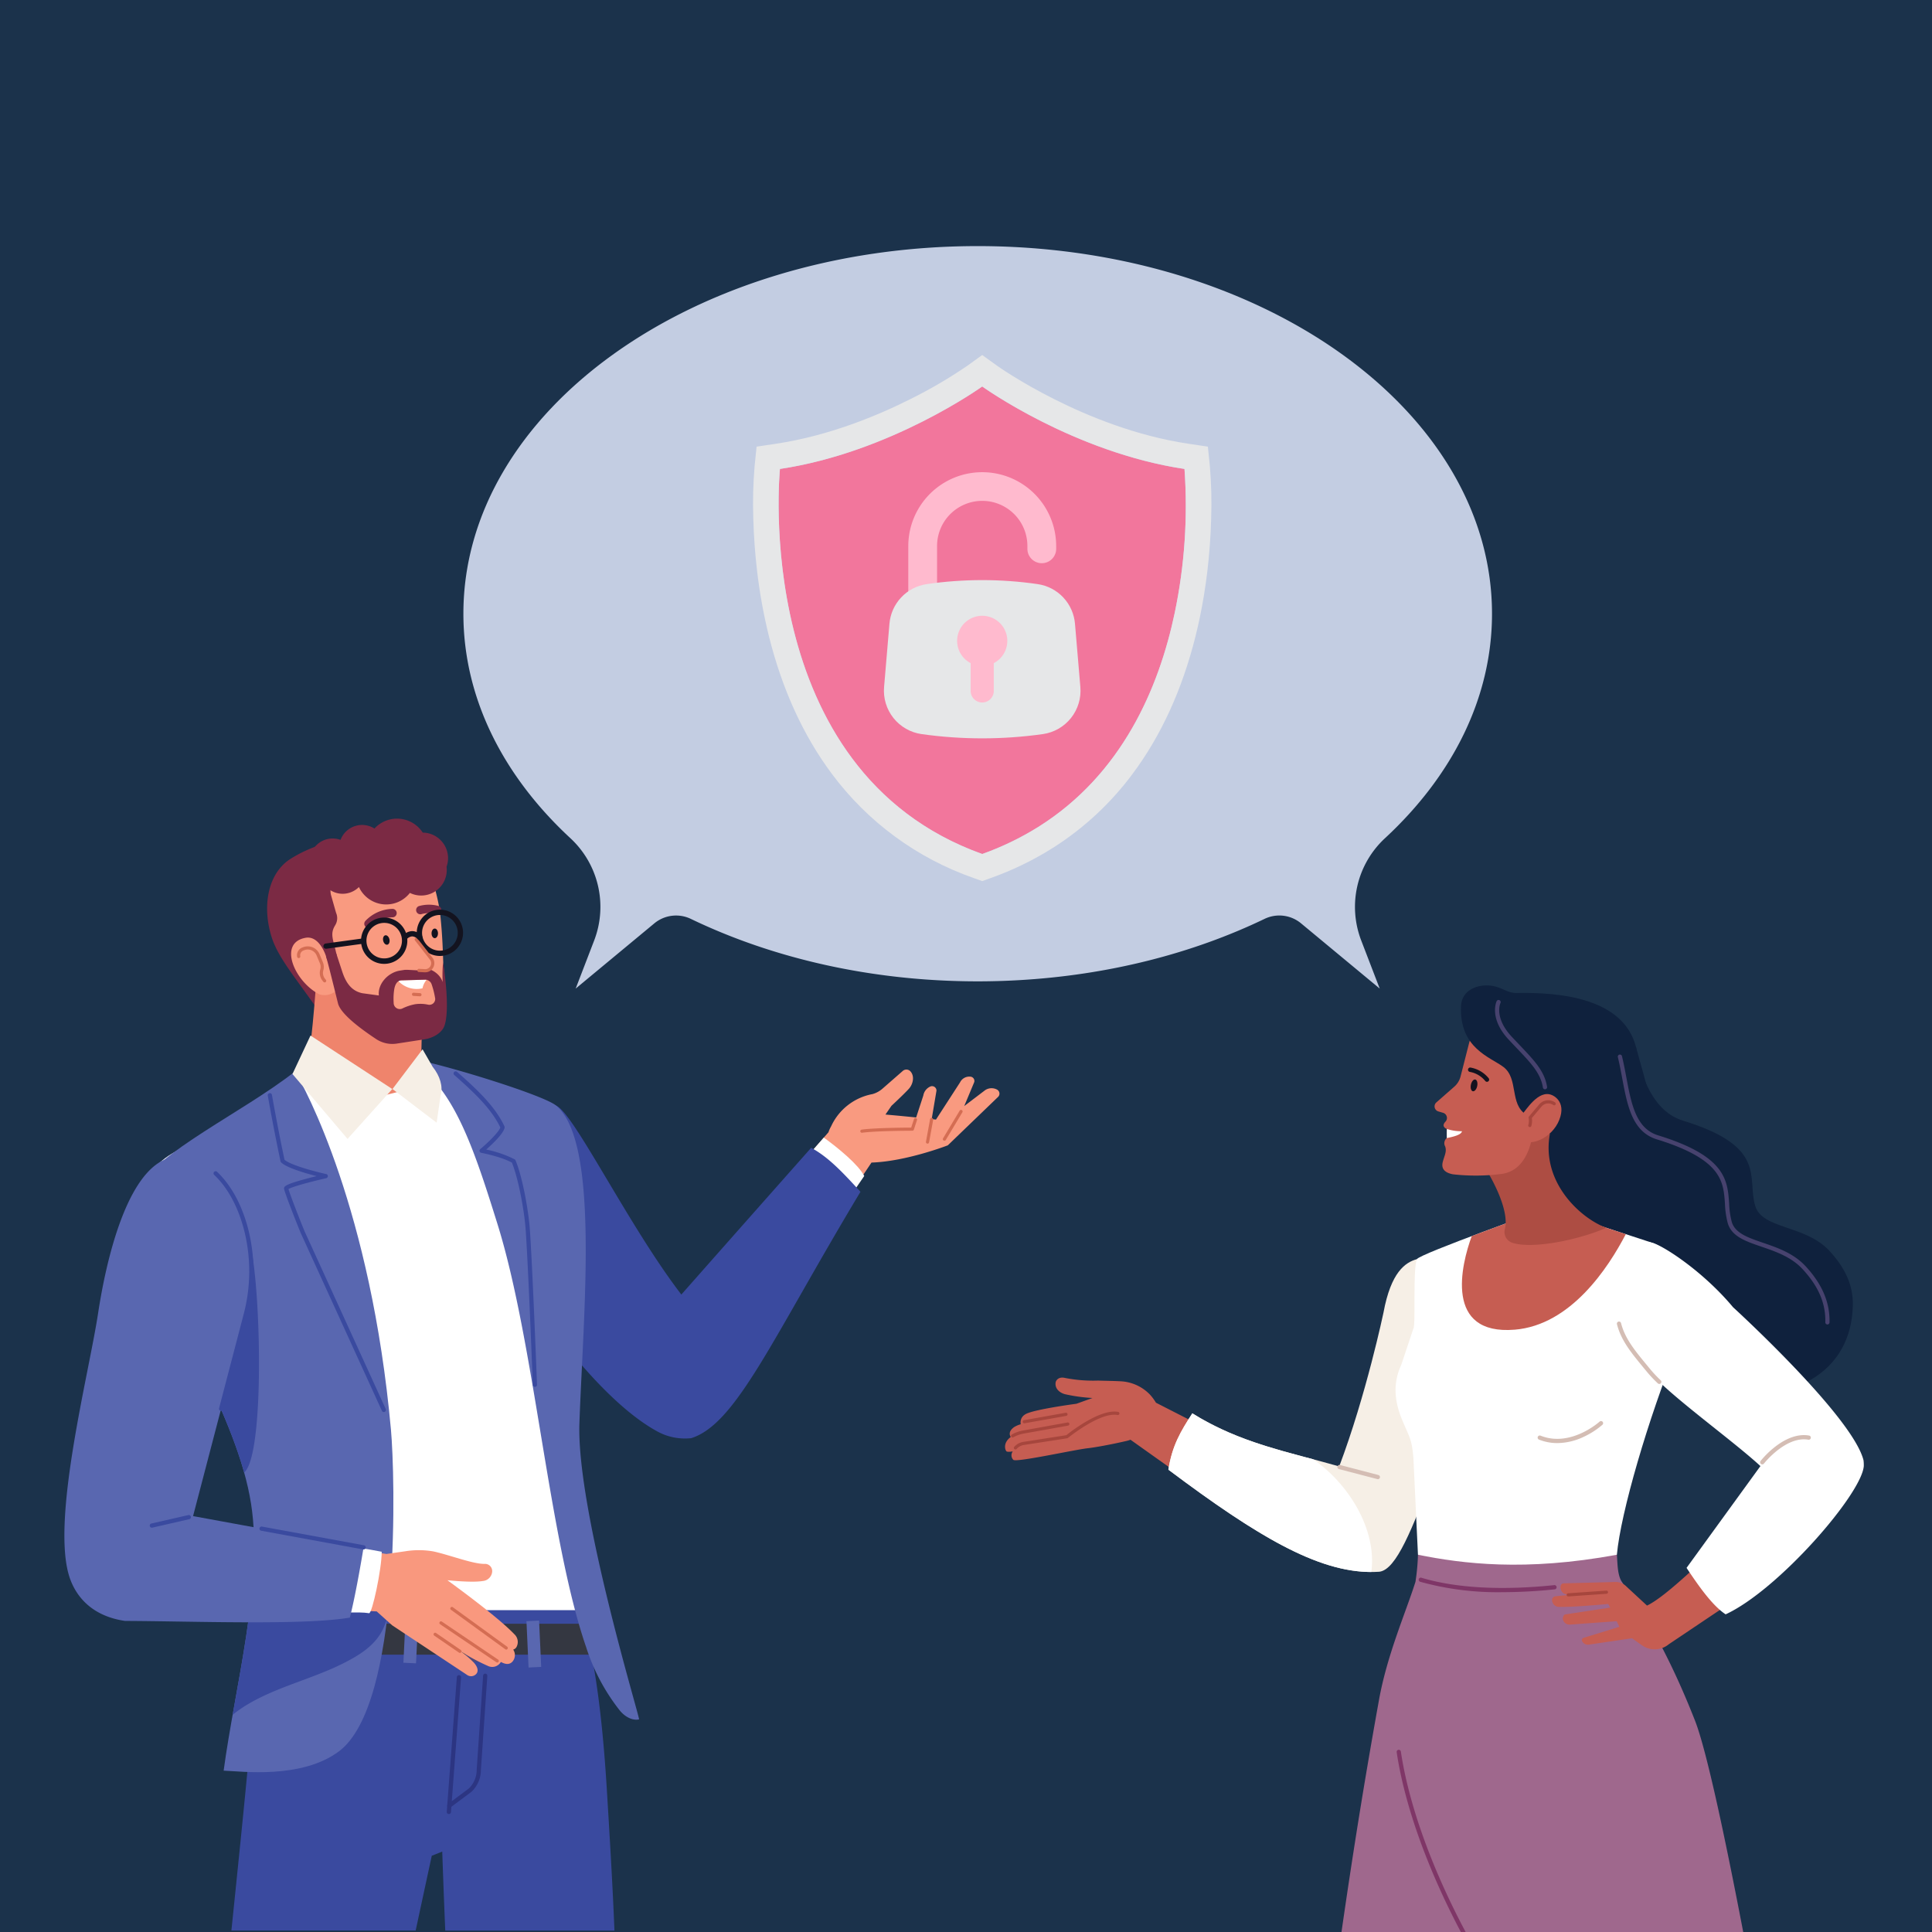 <svg xmlns="http://www.w3.org/2000/svg" xmlns:xlink="http://www.w3.org/1999/xlink" width="540" height="540" viewBox="0 0 540 540">
  <rect x="0" y="0" width="540" height="540" fill="#808080" stroke="none"/>
  <defs>
    <clipPath id="clip-path">
      <rect id="Rectangle_154" data-name="Rectangle 154" width="502.937" height="485.027" fill="none"/>
    </clipPath>
    <clipPath id="clip-path-2">
      <path id="Path_2639" data-name="Path 2639" d="M124.906,50.408c30.97-4.637,56.533-23.048,56.533-23.048S207,45.771,237.973,50.408a145.643,145.643,0,0,1-2.738,40.26c-4.4,20.914-14.686,45.1-38.115,59.795a80.521,80.521,0,0,1-15.68,7.57C116.3,134.681,124.906,50.408,124.906,50.408m52.365-28.833a132.7,132.7,0,0,1-15.957,9.336c-8.836,4.442-22.511,10.207-37.464,12.447l-5.475.818-.562,5.509a124.1,124.1,0,0,0-.362,14.439c.128,5.021.5,10.077,1.089,15.029a147.034,147.034,0,0,0,3.289,18.039c3.709,14.85,9.625,27.782,17.585,38.44a83.855,83.855,0,0,0,39.619,29.112l2.407.864,2.405-.864a87.579,87.579,0,0,0,17.423-8.472,83.2,83.2,0,0,0,22.2-20.64c7.96-10.658,13.876-23.59,17.585-38.44q.644-2.578,1.2-5.234c.869-4.16,1.571-8.447,2.094-12.806.592-4.952.959-10.008,1.087-15.029a123.662,123.662,0,0,0-.362-14.439l-.562-5.509-5.475-.818c-28.925-4.332-53.18-21.609-53.421-21.783l-4.175-3.007Z" transform="translate(-117.4 -18.568)" fill="none"/>
    </clipPath>
    <linearGradient id="linear-gradient" x1="-1.48" y1="3.092" x2="-1.467" y2="3.092" gradientUnits="objectBoundingBox">
      <stop offset="0" stop-color="#fff"/>
      <stop offset="0.043" stop-color="#fdfdfd"/>
      <stop offset="0.593" stop-color="#ececed"/>
      <stop offset="1" stop-color="#e6e7e8"/>
    </linearGradient>
    <clipPath id="clip-path-4">
      <path id="Path_2641" data-name="Path 2641" d="M151.648,58.061a12.227,12.227,0,0,0-10.405,11.077q-.75,8.842-1.5,17.685A12.243,12.243,0,0,0,150.228,99.98a121.473,121.473,0,0,0,33.893,0,12.241,12.241,0,0,0,10.484-13.157q-.75-8.844-1.5-17.685A12.229,12.229,0,0,0,182.7,58.061a107.726,107.726,0,0,0-31.053,0" transform="translate(-139.7 -56.936)" fill="none"/>
    </clipPath>
    <linearGradient id="linear-gradient-2" x1="-4.085" y1="8.776" x2="-4.055" y2="8.776" xlink:href="#linear-gradient"/>
    <clipPath id="clip-SBD_PI_-_6._Embedding_safety_in_internal_policies_and_procedures">
      <rect width="540" height="540"/>
    </clipPath>
  </defs>
  <g id="SBD_PI_-_6._Embedding_safety_in_internal_policies_and_procedures" data-name="SBD PI - 6. Embedding safety in internal policies and procedures" clip-path="url(#clip-SBD_PI_-_6._Embedding_safety_in_internal_policies_and_procedures)">
    <rect width="540" height="540" fill="#1b324b"/>
    <g id="Group_188" data-name="Group 188" transform="translate(18 68.785)">
      <g id="Group_179" data-name="Group 179">
        <g id="Group_178" data-name="Group 178" clip-path="url(#clip-path)">
          <path id="Path_2557" data-name="Path 2557" d="M222.14.266Q217,0,211.763,0C132.373,0,68.015,46,68.015,102.75c0,23.621,11.151,45.379,29.894,62.734a26.161,26.161,0,0,1,6.662,28.587L99.4,207.523,121.379,189.3a9.53,9.53,0,0,1,10.217-1.248c22.9,11.02,50.483,17.452,80.167,17.452q5.627,0,11.148-.31c25.451-1.4,49.047-7.526,69.064-17.164A9.5,9.5,0,0,1,302.15,189.3l21.979,18.226-5.173-13.452a26.157,26.157,0,0,1,6.66-28.587c18.744-17.356,29.9-39.114,29.9-62.734C355.512,48.5,296.687,4.066,222.14.266" transform="translate(43.505)" fill="#c3cde2"/>
          <path id="Path_2558" data-name="Path 2558" d="M252.96,151.95q-.266,0-.541-.015a.233.233,0,0,1-.22-.244.238.238,0,0,1,.244-.22,9.533,9.533,0,0,0,8.059-3.879.229.229,0,0,1,.32-.067.233.233,0,0,1,.069.321,10.033,10.033,0,0,1-7.931,4.1" transform="translate(161.318 94.339)" fill="#d4bdb4"/>
          <path id="Path_2559" data-name="Path 2559" d="M180.557,146.063a3.221,3.221,0,0,0-3.469.057l-5.86,4.453,2.789-6.667a1.2,1.2,0,0,0-.994-1.545,2.893,2.893,0,0,0-2.978,1.618l-6.714,10.371c-.367-.041-.767-.085-1.2-.131l1.341-7.941a1.232,1.232,0,0,0-1.741-1.159,3.383,3.383,0,0,0-1.94,2.515l-2,6.127c-2.637-.271-5.642-.562-8.579-.815l1.672-2.435s3.4-3.158,4.845-4.735c1.23-1.34,1.687-3.609.438-4.929a1.521,1.521,0,0,0-2.105-.1l-5.683,4.965a7.182,7.182,0,0,1-2.8,1.517A15.917,15.917,0,0,0,134,156.288a7.783,7.783,0,0,0-.717,1.607l-7.785,8.9,11.31,12.242,8.5-12.671c9.741-.315,21.329-4.816,21.329-4.816l14.016-13.5a1.273,1.273,0,0,0-.1-1.977" transform="translate(80.276 89.79)" fill="#f99a80"/>
          <path id="Path_2560" data-name="Path 2560" d="M147.307,155.811a.456.456,0,0,1-.08-.007.444.444,0,0,1-.356-.515l1.149-6.327a.443.443,0,0,1,.871.159l-1.149,6.326a.441.441,0,0,1-.435.364" transform="translate(93.941 95.051)" fill="#d46d53"/>
          <path id="Path_2561" data-name="Path 2561" d="M150.187,155.871a.441.441,0,0,1-.379-.671l4.648-7.749a.443.443,0,0,1,.759.456l-4.648,7.749a.444.444,0,0,1-.38.215" transform="translate(95.783 94.18)" fill="#d46d53"/>
          <path id="Path_2562" data-name="Path 2562" d="M136.117,152.752a.443.443,0,0,1-.059-.882c3.7-.5,12.068-.559,13.842-.566l.771-2.361a.442.442,0,0,1,.841.274l-.869,2.666a.443.443,0,0,1-.421.3c-.1,0-10.04.016-14.044.561-.021,0-.041,0-.061,0" transform="translate(86.784 95.075)" fill="#d46d53"/>
          <path id="Path_2563" data-name="Path 2563" d="M140.376,151.97l-28,32,15.8,13.04,23.5-34.313c-1.587-3.145-7.352-7.887-11.3-10.728" transform="translate(71.88 97.207)" fill="#fff"/>
          <path id="Path_2564" data-name="Path 2564" d="M163.419,158.335s-23.358,26.37-36.292,41.027c-14.8-19.289-29.968-50.586-34.959-52.788C87.285,144.421,70.836,174,70.836,174c3.265,11.984,28.617,52.247,49.637,63.653a16.044,16.044,0,0,0,9.421,1.848c12.578-3.988,22.33-27.285,47.3-68.862-4.966-5.421-8.918-9.659-13.775-12.3" transform="translate(45.31 93.684)" fill="#3a4a9f"/>
          <path id="Path_2565" data-name="Path 2565" d="M98.848,193.288a.59.59,0,0,1-.472-.944l10.036-13.381a.59.59,0,0,1,.944.708L99.32,193.051a.587.587,0,0,1-.472.236" transform="translate(62.85 114.321)" fill="#3a4a9f"/>
          <path id="Path_2566" data-name="Path 2566" d="M81.674,129.565l-31.7,21.168c-6.045-9.113-12.014-15.693-14.058-21.893-2.81-8.523-1.336-17.946,5.075-22.1a37.073,37.073,0,0,1,25.455-5.317c9.159,1.546,8.482,3.984,9.485,5.188,3.793,3.389,7.229,8.4,5.1,13.3.026,2.728,1.343,6.623.639,9.661" transform="translate(22.104 64.597)" fill="#7b2a44"/>
          <path id="Path_2567" data-name="Path 2567" d="M139.465,292.264c-5.565-49.662-5.13-89.257-5.89-94.949-.161-1.205-1.7-21.7-2.981-28.754-2.764-15.255-13.266-25.419-43.626-29.35l-19.4,2.382s-28.04,12.725-45.207,23.047c-10.12,6.085-12.484,18.149-8.7,29.337,7.864,23.27,36.7,39.419,35.179,102.776,0,0,90.448-4.45,90.625-4.489" transform="translate(7.652 89.046)" fill="#fff"/>
          <path id="Path_2568" data-name="Path 2568" d="M41.443,150.837c1.417-6.254,2.635-25.6,2.943-29.838,0,0,29.674,13.778,29.122,16.383l-.487,20.842c-5.678-1.681-19.192,10.077-31.578-7.387" transform="translate(26.509 77.396)" fill="#ef846c"/>
          <path id="Path_2569" data-name="Path 2569" d="M79.969,322.082c2.761-12.85,4.506-20.915,4.506-20.915L87.4,300s.3,9.148.841,22.086h47.292c-.554-13.694-1.377-27-2.109-39.086-1.359-22.47-3.4-33.093-4.283-38.122a16.444,16.444,0,0,1-.41-3.915c-.02-1.551-.01-6.88.021-8.434H37.929c-.057,1.4-.12,6.495-.184,7.733A23.156,23.156,0,0,1,37.376,243c-.913,3.743-3.163,21-4.758,37.951-.7,7.434-2.222,22.4-4.15,41.127Z" transform="translate(18.209 148.734)" fill="#3a4a9f"/>
          <path id="Path_2570" data-name="Path 2570" d="M125.951,243.484l0-.041a16.191,16.191,0,0,1-.412-3.917c-.018-1.549-.01-3.127.023-4.681H34.731c-.057,1.394-.121,2.743-.187,3.981a22.458,22.458,0,0,1-.369,2.745c-.123.505-.28,1.148-.467,1.913Z" transform="translate(21.561 150.218)" fill="#343741"/>
          <path id="Path_2571" data-name="Path 2571" d="M79.175,245.882H67.483a2.949,2.949,0,0,1-2.945-2.945v-5.722a2.948,2.948,0,0,1,2.945-2.945H79.175a2.946,2.946,0,0,1,2.943,2.945v5.722a2.947,2.947,0,0,1-2.943,2.945m-11.692-9.518a.851.851,0,0,0-.849.851v5.722a.851.851,0,0,0,.849.851H79.175a.852.852,0,0,0,.849-.851v-5.722a.852.852,0,0,0-.849-.851Z" transform="translate(41.281 149.85)" fill="#50497a"/>
          <path id="Path_2572" data-name="Path 2572" d="M65.769,282.425l-.044,0a.59.59,0,0,1-.544-.633L68,244.146a.59.59,0,0,1,1.177.089l-2.817,37.645a.59.59,0,0,1-.589.546" transform="translate(41.691 155.818)" fill="#2c3582"/>
          <path id="Path_2573" data-name="Path 2573" d="M65.845,280.841a.591.591,0,0,1-.354-1.064l5.832-4.352a7.279,7.279,0,0,0,2.174-5.171l0-.039,1.792-26.31a.591.591,0,1,1,1.179.08l-1.792,26.288a8.457,8.457,0,0,1-2.561,6.026.412.412,0,0,1-.057.049L66.2,280.723a.581.581,0,0,1-.353.118" transform="translate(41.739 155.66)" fill="#2c3582"/>
          <path id="Path_2574" data-name="Path 2574" d="M105.2,240.258c1.074-30.832,5.729-78.488-6.47-88.8-3.348-2.83-28.5-10.62-38.153-12.635v1.815c10.2,8.128,15.322,23.383,21.735,43.951,10.325,33.113,14.329,87.977,24.757,118.177a56.209,56.209,0,0,0,9.3,17.592c1.292,1.659,3.414,3.055,5.476,2.641l.02,0c.4-.1-17.513-58.434-16.667-82.74" transform="translate(38.748 88.799)" fill="#5967b0"/>
          <path id="Path_2575" data-name="Path 2575" d="M57.149,140.706c2.779,4.484,21.253,38.542,26.833,100.148,1.13,12.46,3,76.693-14.5,89.833-10.443,7.846-27.22,5.608-32.263,5.43,3.069-22.991,11.136-52.351,7.67-74.532-1.933-12.366-7.541-25.2-14.419-39.576-5.968-12.471-22.688-33.173-18.361-46.1.251-.748.043-1.151.466-1.892,6.368-11.118,29.75-21.715,44.575-33.313" transform="translate(7.293 90.002)" fill="#5967b0"/>
          <path id="Path_2576" data-name="Path 2576" d="M42.623,234.92c6.124-5.057,4.607-57.606,1-66.189a.427.427,0,0,0-.077-.1H11.906c3.048,11.928,13.722,26.082,18.239,35.52,5.262,11,9.779,21.1,12.478,30.771" transform="translate(7.616 107.863)" fill="#3a4a9f"/>
          <path id="Path_2577" data-name="Path 2577" d="M34.6,224.252c-.516,13.783-3.442,28.835-5.922,42.816a35.464,35.464,0,0,1,4.386-3.033c8.341-4.9,17.943-7.031,26.551-11.364,4.27-2.15,8.657-4.8,10.9-9.193a22.707,22.707,0,0,0,1.349-3.381c.626-5.242,1.051-10.612,1.323-15.844Z" transform="translate(18.345 143.442)" fill="#3a4a9f"/>
          <path id="Path_2578" data-name="Path 2578" d="M43.917,134.573l22.868,14.955L54.27,163.466,38.877,145.326Z" transform="translate(24.867 86.079)" fill="#f6efe6"/>
          <path id="Path_2579" data-name="Path 2579" d="M64.336,136.916,55.93,148.023l12.337,9.41,1.1-7.6c.754-2.471-.162-5.47-2.225-8.039Z" transform="translate(35.775 87.578)" fill="#f6efe6"/>
          <path id="Path_2580" data-name="Path 2580" d="M67.114,233.537a.59.59,0,0,1-.538-.346l-22.7-49.712c-1.54-3.74-4.461-11.228-4.64-12.306-.111-.674.238-1.23,5.9-2.76,1.12-.3,2.248-.589,3.2-.821-3.133-.8-8.365-2.31-9.93-3.829a.6.6,0,0,1-.166-.3c-2.04-9.626-3.551-18.307-3.568-18.394a.591.591,0,0,1,1.164-.2c.015.085,1.5,8.634,3.519,18.164,1.874,1.581,9,3.406,11.648,3.988a.591.591,0,0,1,0,1.153c-4.542,1.03-9.536,2.4-10.545,3.037.41,1.446,2.787,7.633,4.5,11.8L67.65,232.7a.589.589,0,0,1-.292.782.563.563,0,0,1-.244.054" transform="translate(22.17 92.351)" fill="#3a4a9f"/>
          <path id="Path_2581" data-name="Path 2581" d="M89.075,228.866a.591.591,0,0,1-.59-.567c-.477-12.292-1.372-34.267-2-43.318-.369-5.345-2.028-14.3-3.842-18.794-3.124-1.717-8.52-2.732-8.574-2.743a.59.59,0,0,1-.272-1.033c1.974-1.654,5.142-4.678,5.6-6.045-2.509-5.3-7.51-9.954-12.852-14.652a.59.59,0,1,1,.78-.885c5.5,4.839,10.656,9.646,13.232,15.232a.591.591,0,0,1,.044.356c-.3,1.649-3.5,4.658-5.14,6.113a31.953,31.953,0,0,1,7.939,2.732.6.6,0,0,1,.251.285c2.063,4.957,3.678,14.59,4.006,19.353.626,9.067,1.522,31.055,2,43.354a.59.59,0,0,1-.567.613h-.023" transform="translate(42.443 89.986)" fill="#3a4a9f"/>
          <path id="Path_2582" data-name="Path 2582" d="M79.354,247.423l-.589-12.95,3.529-.172.589,12.95Z" transform="translate(50.382 149.87)" fill="#5967b0"/>
          <rect id="Rectangle_153" data-name="Rectangle 153" width="12.087" height="3.533" transform="translate(94.751 395.95) rotate(-87.207)" fill="#5967b0"/>
          <path id="Path_2583" data-name="Path 2583" d="M98.259,246.234c-3.8-4.006-12.624-10.674-18.782-15.162,3.376.323,7.611.592,9.9.213a2.863,2.863,0,0,0,2.6-2.5l.011-.156A2,2,0,0,0,89.92,226.5c-3.283.079-9.93-2.538-14.409-3.492a23.8,23.8,0,0,0-7.79-.038l-5.289.759-12.806-2.005-6.513,17.428,16.593.626,4.327,3.888L85.055,257.59a1.94,1.94,0,0,0,2.537-.4c.567-.707.433-1.868-.818-3.186a29.731,29.731,0,0,0-3.853-3.25,55.278,55.278,0,0,0,8.087,4.361,2.769,2.769,0,0,0,3.319-1.064.823.823,0,0,0,.1-.139c1.128.6,2.251.889,3.173-.036l.043-.044a2.761,2.761,0,0,0,.218-3.378,1.522,1.522,0,0,0,.861-.618l.033-.046a2.946,2.946,0,0,0-.492-3.558" transform="translate(27.577 141.826)" fill="#f9987e"/>
          <path id="Path_2584" data-name="Path 2584" d="M81.407,243.892a.442.442,0,0,1-.261-.085L65.974,232.779a.443.443,0,1,1,.52-.717l15.173,11.03a.442.442,0,0,1-.261.8" transform="translate(42.083 148.383)" fill="#d46d53"/>
          <path id="Path_2585" data-name="Path 2585" d="M80.094,245.945a.443.443,0,0,1-.248-.075L64.115,235.24a.442.442,0,1,1,.5-.733l15.731,10.628a.443.443,0,0,1-.248.81" transform="translate(40.886 149.952)" fill="#d46d53"/>
          <path id="Path_2586" data-name="Path 2586" d="M70.294,242.014a.443.443,0,0,1-.251-.077l-6.932-4.763a.443.443,0,0,1,.5-.73l6.932,4.762a.443.443,0,0,1-.251.808" transform="translate(40.246 151.191)" fill="#d46d53"/>
          <path id="Path_2587" data-name="Path 2587" d="M66.642,224.343c-7.31-1.481-23.419-3.42-30.884-4.55,0,0,1.389,13.993-1.29,23.327,1.128.11,22.9-2.589,28.646-1.6.853.148,3.529-12.322,3.529-17.18" transform="translate(22.047 140.59)" fill="#fff"/>
          <path id="Path_2588" data-name="Path 2588" d="M35.962,255.673l14.7-56.219a47.466,47.466,0,0,0,.261-23.38c-4.284-17.339-16.214-23.895-23.945-19.525C17.162,162.1,11.8,183.312,9.426,198.928,6.775,216.4-4.093,257.916,1.653,273.386c1.182,3.183,4.662,10.043,15.3,11.586,18.623.061,49.99,1.279,62.836-.93,1.841-7.21,3.835-19.635,3.835-19.635Z" transform="translate(0 99.297)" fill="#5967b0"/>
          <path id="Path_2589" data-name="Path 2589" d="M62.357,224.679a.6.6,0,0,1-.107-.01l-28.513-5.226a.59.59,0,1,1,.213-1.161l28.513,5.226a.59.59,0,0,1-.107,1.171" transform="translate(21.27 139.617)" fill="#3a4a9f"/>
          <path id="Path_2590" data-name="Path 2590" d="M48.408,123.1s-1.781-5.86-5.7-5.168c-7.854,1.385-3.063,12.248,3.789,15.787a4.9,4.9,0,0,0,4.771-1.013c-.436-2.259-2.858-9.605-2.858-9.605" transform="translate(24.719 75.398)" fill="#f99a80"/>
          <path id="Path_2591" data-name="Path 2591" d="M76.123,118.728A58.835,58.835,0,0,0,73.2,107.522c-.316-.921-2.346-3.576-6.283-1.413a19.4,19.4,0,0,1-6.17,2.64c-8.9,1.459-7.616-.582-10.7-.271-3,.3-5.085,2.607-4.378,5.542l1.413,4.97a3.763,3.763,0,0,1-.234,3.484c-1.53,2.471-.564,3.942.326,7.969q.093.425.187.892l-2.266.444c.638,2.174,1.29,3.383,2.571,8.547.646,2.605,5.083,8.27,10.782,11.468a11.325,11.325,0,0,0,7.293,1.3l3.906-.548a8.014,8.014,0,0,0,5.631-3.8c3.309-5.526,1.932-12.4,1.777-15.627-.107-2.22-.151-7.423-.931-14.388" transform="translate(28.844 67.343)" fill="#f99a80"/>
          <path id="Path_2592" data-name="Path 2592" d="M64.918,125.038l-8.069.261a7.038,7.038,0,0,0,6.873,2.168,5.337,5.337,0,0,1,1.2-2.428" transform="translate(36.363 79.98)" fill="#fff"/>
          <path id="Path_2593" data-name="Path 2593" d="M80.455,107.881a7.155,7.155,0,0,0-7.032-6.38,8.571,8.571,0,0,0-13.5-1.13,6.43,6.43,0,0,0-9.474,3.165,6.436,6.436,0,0,0-4.975,11.856,6.433,6.433,0,0,0,10.115,1.323,8.4,8.4,0,0,0,14.242,1.641,7.149,7.149,0,0,0,10.263-7.2c0-.034-.01-.069-.016-.1a7.107,7.107,0,0,0,.38-3.174" transform="translate(26.735 62.427)" fill="#7b2a44"/>
          <path id="Path_2594" data-name="Path 2594" d="M77.2,128.576c-.839-2.74-4.176-4.455-7.06-4l-4.88.766c-3.294.518-6.25,3.663-5.9,6.952l-4.607-.628c-3.074-.633-4.617-2.986-5.6-5.967l-1.671-5.07c.008.039-2.891.712-2.891.712.638,2.174,2.066,7.975,3.345,13.14.667,2.689,5.321,6.45,10.681,10.005a8.19,8.19,0,0,0,5.791,1.251l7.8-1.2c2.194-.344,4.8-1.717,5.506-3.824,1.658-4.939-.282-16.947-.4-17.721a39.386,39.386,0,0,0-.118,5.585m-4.014,6.3a10.188,10.188,0,0,0-3.65-.143,14.1,14.1,0,0,0-3.665,1.231A1.718,1.718,0,0,1,63.5,134.3a16.793,16.793,0,0,1,.187-3.866c.216-1.149.733-2.2,1.864-2.373l6.585-.18a1.925,1.925,0,0,1,2,1.353,23.294,23.294,0,0,1,.92,3.622,1.621,1.621,0,0,1-1.871,2.017" transform="translate(28.528 77.159)" fill="#7b2a44"/>
          <path id="Path_2595" data-name="Path 2595" d="M61.137,114.95a1.181,1.181,0,0,1-.41-2.289,10.282,10.282,0,0,1,5.363-.069,1.181,1.181,0,0,1-.49,2.31,7.871,7.871,0,0,0-4.053-.026,1.165,1.165,0,0,1-.41.074" transform="translate(38.351 71.811)" fill="#7b2a44"/>
          <path id="Path_2596" data-name="Path 2596" d="M52.3,118.331a1.181,1.181,0,0,1-.907-1.936,10.756,10.756,0,0,1,7.66-3.41,1.181,1.181,0,1,1-.157,2.356,8.553,8.553,0,0,0-5.688,2.566,1.181,1.181,0,0,1-.908.425" transform="translate(32.696 72.264)" fill="#7b2a44"/>
          <path id="Path_2597" data-name="Path 2597" d="M57.021,127.4a6.471,6.471,0,1,1,.907-.062,6.757,6.757,0,0,1-.907.062m.025-11.455a5.041,5.041,0,0,0-.7.049,4.963,4.963,0,1,0,.7-.049" transform="translate(32.346 73.22)" fill="#13131f"/>
          <path id="Path_2598" data-name="Path 2598" d="M66.519,126.051a6.471,6.471,0,1,1,.907-.062,6.739,6.739,0,0,1-.907.062m.025-11.455a5,5,0,0,0-4.952,5.678,4.988,4.988,0,1,0,4.952-5.678" transform="translate(38.422 72.357)" fill="#13131f"/>
          <path id="Path_2599" data-name="Path 2599" d="M44.888,120.891a.738.738,0,0,1-.1-1.469l10-1.369a.738.738,0,1,1,.2,1.463l-10,1.369a.722.722,0,0,1-.1.007" transform="translate(28.241 75.507)" fill="#13131f"/>
          <path id="Path_2600" data-name="Path 2600" d="M57.989,127.1l5.622.3a2.1,2.1,0,0,0,1.927-3.22l-4.747-6.708Z" transform="translate(37.092 75.138)" fill="#f99a80"/>
          <path id="Path_2601" data-name="Path 2601" d="M62.663,127.551c-.061,0-.121,0-.182-.007l-1.608-.085a.443.443,0,1,1,.048-.885l1.615.087a1.66,1.66,0,0,0,1.54-2.523l-4.275-5.5a.443.443,0,0,1,.7-.544l4.288,5.516a.223.223,0,0,1,.025.034,2.546,2.546,0,0,1-2.15,3.9" transform="translate(38.192 75.431)" fill="#d46d53"/>
          <path id="Path_2602" data-name="Path 2602" d="M47.376,129.444a.442.442,0,0,1-.344-.164L46.8,129a3.507,3.507,0,0,1-.661-3.117,2.549,2.549,0,0,0-.107-1.818l-.907-2.163a2.678,2.678,0,0,0-3.381-1.486l-.264.1a1.422,1.422,0,0,0-.918,1.612.442.442,0,1,1-.869.166,2.3,2.3,0,0,1,1.487-2.61l.264-.1a3.563,3.563,0,0,1,4.5,1.976l.907,2.163a3.426,3.426,0,0,1,.144,2.392,2.62,2.62,0,0,0,.494,2.327l.231.285a.442.442,0,0,1-.343.721" transform="translate(25.363 76.353)" fill="#d46d53"/>
          <path id="Path_2603" data-name="Path 2603" d="M56.109,118.607c.164.725-.1,1.4-.579,1.508s-1.007-.389-1.171-1.113.1-1.4.579-1.51,1.007.39,1.171,1.115" transform="translate(34.739 75.144)" fill="#13131f"/>
          <path id="Path_2604" data-name="Path 2604" d="M64.384,117.68c0,.743-.4,1.344-.9,1.344s-.9-.6-.9-1.344.4-1.345.9-1.345.9.6.9,1.345" transform="translate(40.035 74.413)" fill="#13131f"/>
          <path id="Path_2605" data-name="Path 2605" d="M58.26,119.409a.739.739,0,0,1-.557-1.222,3.6,3.6,0,0,1,2.7-1.417h.031a3.631,3.631,0,0,1,2.658,1.318.738.738,0,0,1-1.1.989,2.216,2.216,0,0,0-1.563-.831h-.015a2.214,2.214,0,0,0-1.6.907.738.738,0,0,1-.559.256" transform="translate(36.794 74.692)" fill="#13131f"/>
          <path id="Path_2606" data-name="Path 2606" d="M61.48,128.272l-.028,0-1.794-.111a.443.443,0,0,1,.056-.884l1.794.111a.443.443,0,0,1-.028.885" transform="translate(37.895 81.411)" fill="#d46d53"/>
          <path id="Path_2607" data-name="Path 2607" d="M27.537,224.683a.592.592,0,0,1-.571-.739l6.862-26.252a46.92,46.92,0,0,0,.2-23.271c-1.671-6.621-4.578-12.046-8.411-15.69a.59.59,0,1,1,.813-.854c3.994,3.8,7.018,9.418,8.743,16.255a48.086,48.086,0,0,1-.2,23.858l-6.864,26.252a.589.589,0,0,1-.571.441" transform="translate(16.267 100.88)" fill="#3a4a9f"/>
          <path id="Path_2608" data-name="Path 2608" d="M15.138,219.849a.59.59,0,0,1-.131-1.166l10.331-2.361a.59.59,0,1,1,.262,1.151l-10.33,2.361a.609.609,0,0,1-.133.015" transform="translate(9.306 138.36)" fill="#3a4a9f"/>
          <path id="Path_2609" data-name="Path 2609" d="M228.976,213.4l-26.449-13.5a13.766,13.766,0,0,0-1.679-2.266,12.178,12.178,0,0,0-8.136-3.719c-2.04-.115-4.632-.136-6.37-.2a40.749,40.749,0,0,1-9.261-.743c-1.766-.41-2.491.677-2.586,1.22-.29,1.654.964,2.881,2.586,3.324a46.4,46.4,0,0,0,7.711,1.066c-2.028.721-4.481,1.608-4.481,1.608s-12.419,1.635-14.362,2.992a2.55,2.55,0,0,0-1.213,2.738,7.337,7.337,0,0,0-1.833.782c-1.531,1.1-1.379,2.118-.966,2.787-1.909,1.389-1.772,3.158-1.256,3.934.157.239.828.244,1.823.089a1.809,1.809,0,0,0,.166,2.364c.936.749,17.1-2.851,20.835-3.258,1.931-.212,6.468-1.033,10.418-1.948a10.642,10.642,0,0,0,1.487-.421l23.529,16.726Z" transform="translate(102.567 123.377)" fill="#c65d52"/>
          <path id="Path_2610" data-name="Path 2610" d="M162.29,209.264a.443.443,0,0,1-.33-.738,4.277,4.277,0,0,1,2.54-1.382l12.015-1.868c1.04-.839,9.43-7.449,14.483-6.513a.443.443,0,0,1-.162.871c-4.871-.905-13.765,6.331-13.853,6.4a.434.434,0,0,1-.213.1l-12.135,1.886a3.412,3.412,0,0,0-2.013,1.1.44.44,0,0,1-.331.149" transform="translate(103.525 127.08)" fill="#a6463d"/>
          <path id="Path_2611" data-name="Path 2611" d="M161.811,204.726a.443.443,0,0,1-.216-.83,10.19,10.19,0,0,1,3.166-1.131l12.407-2.23a.443.443,0,0,1,.156.872l-12.406,2.23a9.278,9.278,0,0,0-2.892,1.033.442.442,0,0,1-.215.056" transform="translate(103.218 128.267)" fill="#a6463d"/>
          <path id="Path_2612" data-name="Path 2612" d="M163.8,201.83a.443.443,0,0,1-.077-.879l11.666-2.076a.443.443,0,0,1,.154.872l-11.664,2.076a.426.426,0,0,1-.079.007" transform="translate(104.49 127.206)" fill="#a6463d"/>
          <path id="Path_2613" data-name="Path 2613" d="M257.674,172.685c-3.265.9-7.277,3.609-9.366,14.967,0,0-4.844,23.055-12.373,42.975-14.237-4.081-27.617-6.439-41.052-14.836-3.248,5.017-5.637,8.992-6.691,15.742,25.975,19.481,43.292,29.566,58.935,28.533,9.594-1.033,17.711-46.343,39.406-78.516Z" transform="translate(120.376 110.457)" fill="#f6efe6"/>
          <path id="Path_2614" data-name="Path 2614" d="M228.653,211.816c-11.563-3.078-22.647-5.89-33.77-12.842-3.246,5.019-5.637,8.993-6.69,15.744,24.759,18.569,41.649,28.592,56.725,28.6,1.615-12.089-6.585-24.875-16.265-31.5" transform="translate(120.377 127.273)" fill="#fff"/>
          <path id="Path_2615" data-name="Path 2615" d="M333.618,193.515c-6.8-7.339-18.789-5.993-20.758-12.592-2.361-7.91,3.545-16.523-20.192-23.814-8.267-2.54-11.84-12.248-13.119-20.586l-26.574,10.915c-9.456,10.231,1.731,54.635,31.4,80.067,0,0,20.715,15.46,43.924,2.094,7.726-4.448,11.63-11.786,11.851-20.787.108-4.43-1.192-9.533-6.532-15.3" transform="translate(159.72 87.326)" fill="#0f213d"/>
          <path id="Path_2616" data-name="Path 2616" d="M333.355,342.335c-5.563-29.906-12.219-63.035-16.083-72.884-10.505-26.782-19.866-37.386-20.784-39.391s-.882-4.747-1.051-6.982h-55.6a60.654,60.654,0,0,1-.7,7.57c-2.728,8.633-7.908,20.322-10.2,33.05-4.968,27.613-8.434,50-12.43,78.636Z" transform="translate(138.489 142.692)" fill="#9f688d"/>
          <path id="Path_2617" data-name="Path 2617" d="M288.779,260.837c-25.785,4.753-43.2,2.491-55.6,0L231.9,233.712c-.448-5.386-1.112-5.654-3.178-10.646-1.948-4.706-2.748-9.882-.213-15.314l3.394-10.144c.7-1.053-.223-16.677,1-19.4.636-1.418,36.387-14.158,36.387-14.158l29.812,9.741c12.3,6.2,10.894,18.125,6.69,28.533-8.29,20.515-15.965,46.827-17.015,58.512" transform="translate(145.146 104.934)" fill="#fff"/>
          <path id="Path_2618" data-name="Path 2618" d="M254.326,231.045a80.95,80.95,0,0,1-23.047-2.907.59.59,0,1,1,.341-1.13c9.567,2.889,22.407,3.6,37.135,2.068a.591.591,0,0,1,.121,1.176,141.03,141.03,0,0,1-14.55.794" transform="translate(147.668 145.188)" fill="#7f3667"/>
          <path id="Path_2619" data-name="Path 2619" d="M251.488,318.067a.588.588,0,0,1-.507-.287c-12.524-20.869-21.225-43.023-23.87-60.778a.59.59,0,0,1,1.167-.175c2.623,17.61,11.268,39.6,23.714,60.347a.59.59,0,0,1-.2.81.6.6,0,0,1-.3.084" transform="translate(145.267 163.956)" fill="#7f3667"/>
          <path id="Path_2620" data-name="Path 2620" d="M252.982,197.931c15.641-1.282,26.115-17.218,31.05-26.7l-21.978-7.182s-11.127,3.965-21.076,7.718c-2.978,8.072-7.736,27.781,12,26.162" transform="translate(152.382 104.935)" fill="#c65d52"/>
          <path id="Path_2621" data-name="Path 2621" d="M278.214,177.8c-6.69-2.361-18.3-12.324-15.772-26.225-5.312-2.186-21.161,2.348-23.634,2.537,3.4,2.363,12.879,17.162,11.051,24.065a3.168,3.168,0,0,0,2.073,3.817c5.8,1.917,19.156-.98,26.282-4.194" transform="translate(152.752 96.573)" fill="#ad4d43"/>
          <path id="Path_2622" data-name="Path 2622" d="M260.129,127.893h0a17.734,17.734,0,0,0-16.983,13.355l-2.305,9.041a5.689,5.689,0,0,1-1.768,2.882l-5.006,4.391a1.472,1.472,0,0,0,.557,2.518l1.31.382a1.506,1.506,0,0,1,.636,2.527,1.885,1.885,0,0,0-.443.7c-.266.907.9,1.3.9,1.3l-.048,2.543a1.841,1.841,0,0,0-.439,2.351c.471,1.408-.2,2.537-.635,4.135-.626,2.148.582,3.2,2.776,3.635a56.82,56.82,0,0,0,13.771-.121c8.113-1.189,8.631-12.294,8.631-12.294S289.6,135.05,277.452,131.2l-6.87-2.177c-4.334-1.372-5.908-1.184-10.453-1.131" transform="translate(149.399 81.781)" fill="#c65d52"/>
          <path id="Path_2623" data-name="Path 2623" d="M249.956,148.839c4.279,3.284,1.622,10.371,6.334,13.3,0,0,4.337,3.747,4.245,4.175,0,0,12.556.418,29.883-9.559-.356-3.171-2.22-8.852-3.424-13.512-3.542-13.7-21.176-15.329-33.385-15.091-2.638.052-4.025-1.663-7.165-2.051-3.729-.464-8.169,1.215-8.361,5.665-.513,11.907,8.234,14.285,11.873,17.077" transform="translate(152.275 80.61)" fill="#0f213d"/>
          <path id="Path_2624" data-name="Path 2624" d="M257.35,144.821c.007,0,4.2,1.558,2.086,6.931-2.059,5.227-8.413,7.972-11.809,5.222l1.435-6.768c1.072-1.123,4.54-6.983,8.288-5.385" transform="translate(158.394 92.459)" fill="#c65d52"/>
          <path id="Path_2625" data-name="Path 2625" d="M257.839,153.478a.589.589,0,0,1-.582-.5c-.636-3.986-3.306-6.791-7.347-11.036-.705-.741-1.449-1.525-2.232-2.363-5.521-5.926-3.442-10.541-3.35-10.735a.59.59,0,0,1,1.069.5c-.079.171-1.8,4.127,3.145,9.43.779.835,1.52,1.615,2.223,2.353,4.193,4.407,6.964,7.318,7.657,11.664a.59.59,0,0,1-.49.676.45.45,0,0,1-.093.008" transform="translate(155.99 82.2)" fill="#47426e"/>
          <path id="Path_2626" data-name="Path 2626" d="M239.894,151.12a12.515,12.515,0,0,1-4.2-.618c-.087.553-.015,2.069-.046,2.543,1.736-.351,4.1-.892,4.245-1.925" transform="translate(150.732 96.268)" fill="#fff"/>
          <path id="Path_2627" data-name="Path 2627" d="M244.561,144.014a.615.615,0,0,1-.454-.2,7.173,7.173,0,0,0-4.33-2.569.614.614,0,1,1,.22-1.208,8.394,8.394,0,0,1,5.017,2.95.613.613,0,0,1-.039.867.6.6,0,0,1-.413.161" transform="translate(153.049 89.568)" fill="#13131f"/>
          <path id="Path_2628" data-name="Path 2628" d="M241.55,143.894c-.187.907-.735,1.559-1.222,1.459s-.733-.917-.546-1.823.735-1.559,1.222-1.459.733.917.546,1.823" transform="translate(153.336 90.869)" fill="#13131f"/>
          <path id="Path_2629" data-name="Path 2629" d="M249.977,153.1a.434.434,0,0,1-.149-.026.443.443,0,0,1-.267-.567,4.362,4.362,0,0,0,.077-1.982.451.451,0,0,1,.1-.375l2.828-3.351a3.329,3.329,0,0,1,4.475-.585.442.442,0,1,1-.507.725,2.45,2.45,0,0,0-3.291.431l-2.7,3.2a5,5,0,0,1-.149,2.243.444.444,0,0,1-.416.293" transform="translate(159.613 93.137)" fill="#a6463d"/>
          <path id="Path_2630" data-name="Path 2630" d="M323.391,213.26h-.015a.59.59,0,0,1-.576-.605c.131-5.316-1.9-10.044-6.375-14.881-3.156-3.407-7.554-4.911-11.432-6.239-4.479-1.531-8.347-2.856-9.459-6.585a24.478,24.478,0,0,1-.782-5.394c-.22-3.189-.426-6.2-2.8-9.19-2.719-3.427-8.024-6.318-16.219-8.834-6.893-2.118-8.254-9.382-9.7-17.074-.367-1.954-.744-3.974-1.22-5.922a.591.591,0,0,1,1.148-.28c.482,1.979.864,4.016,1.233,5.985,1.372,7.331,2.669,14.255,8.88,16.164,18.938,5.817,19.4,12.556,19.848,19.072a23.265,23.265,0,0,0,.736,5.137c.938,3.146,4.54,4.379,8.71,5.806,4.011,1.372,8.557,2.928,11.915,6.554,4.638,5.006,6.826,10.146,6.69,15.713a.59.59,0,0,1-.59.576" transform="translate(169.381 88.146)" fill="#47426e"/>
          <path id="Path_2631" data-name="Path 2631" d="M312.736,233.811l-5.854-16.234c-10.036,9.435-21.237,20.625-26.749,23.232l-5.745-5.322a4.258,4.258,0,0,0-3.158-1.276l-14.54.387c-1.235.236-.964,2.878,1.071,3.117l2.287-.074-5.542.576a1.041,1.041,0,0,0-.871,1.323,1.909,1.909,0,0,0,1.9,1.635c3.8.13,13.765-.821,13.765-.821l.541,1.01-12.558,1.905c-.456.075-.79,1.01-.658,1.453l.01.03a1.926,1.926,0,0,0,1.989,1.372c3.745-.28,13.027-.946,13.027-.946l.754,1.567-10,3.081a.659.659,0,0,0-.4.925,1.794,1.794,0,0,0,1.868.972l12.068-1.784,2.763,1.956a6.189,6.189,0,0,0,7.518-.277Z" transform="translate(162.21 139.172)" fill="#c65d52"/>
          <path id="Path_2632" data-name="Path 2632" d="M333.762,230.8C330.722,218.5,297.289,188,297.289,188c-8.118-9.741-18.856-16.764-22.139-17.857-8.411-2.8-12.986,9.758-9.739,22.432,1.226,4.794,4.214,8.188,8.411,13.283,5.413,6.57,23.255,19.281,31.125,26.552L284.3,260.862c3.345,5.019,7.183,10.528,10.922,12.988,14.672-6.757,37.979-33.55,38.612-41.422a10.49,10.49,0,0,0-.074-1.63" transform="translate(169.098 108.58)" fill="#fff"/>
          <path id="Path_2633" data-name="Path 2633" d="M256.646,206.445a13.747,13.747,0,0,1-5.135-.977.591.591,0,1,1,.439-1.1c8.4,3.358,16.421-3.848,16.5-3.922a.59.59,0,1,1,.8.871,22.489,22.489,0,0,1-5.391,3.448,17.359,17.359,0,0,1-7.211,1.677" transform="translate(160.64 128.118)" fill="#d4bdb4"/>
          <path id="Path_2634" data-name="Path 2634" d="M289.654,210.868a.59.59,0,0,1-.466-.953,25.47,25.47,0,0,1,4.089-3.991c3.289-2.551,6.562-3.627,9.467-3.115a.59.59,0,1,1-.2,1.163c-6.26-1.1-12.36,6.591-12.42,6.67a.588.588,0,0,1-.466.226" transform="translate(184.899 129.647)" fill="#d4bdb4"/>
          <path id="Path_2635" data-name="Path 2635" d="M228.311,211.751a.584.584,0,0,1-.149-.02l-10.725-2.8a.591.591,0,0,1,.3-1.143l10.725,2.805a.59.59,0,0,1-.149,1.161" transform="translate(138.801 132.896)" fill="#d4bdb4"/>
          <path id="Path_2636" data-name="Path 2636" d="M256.532,230.82a.442.442,0,0,1-.029-.884l10.663-.74a.443.443,0,0,1,.061.884l-10.663.738-.031,0" transform="translate(163.807 146.604)" fill="#a6463d"/>
          <path id="Path_2637" data-name="Path 2637" d="M276.5,200.778a.589.589,0,0,1-.408-.164,36.264,36.264,0,0,1-2.9-3.053l-.771-.931c-3.817-4.621-6.575-7.957-7.759-12.579a.591.591,0,0,1,1.144-.293c1.118,4.366,3.806,7.619,7.526,12.12l.771.935a35.762,35.762,0,0,0,2.8,2.95.59.59,0,0,1-.408,1.017" transform="translate(169.276 117.256)" fill="#d4bdb4"/>
          <path id="Path_2638" data-name="Path 2638" d="M235.191,46.979c-30.97-4.637-56.535-23.048-56.535-23.048s-25.562,18.412-56.532,23.048c0,0-8.6,84.273,56.532,107.623a80.5,80.5,0,0,0,15.683-7.57c23.427-14.691,33.718-38.881,38.114-59.793a145.643,145.643,0,0,0,2.738-40.26" transform="translate(77.876 15.307)" fill="#f2769c"/>
        </g>
      </g>
      <g id="Group_181" data-name="Group 181" transform="translate(192.494 30.445)">
        <g id="Group_180" data-name="Group 180" clip-path="url(#clip-path-2)">
          <rect id="Rectangle_155" data-name="Rectangle 155" width="129.343" height="147.04" transform="translate(-1.097 0)" fill="url(#linear-gradient)"/>
        </g>
      </g>
      <g id="Group_183" data-name="Group 183">
        <g id="Group_182" data-name="Group 182" clip-path="url(#clip-path)">
          <path id="Path_2640" data-name="Path 2640" d="M143.851,75.467H151.9V59.334a12.624,12.624,0,1,1,25.247-.123v.746a4.023,4.023,0,0,0,8.046,0v-.746a20.669,20.669,0,1,0-41.339,0Z" transform="translate(92.014 24.653)" fill="#ffbace"/>
        </g>
      </g>
      <g id="Group_185" data-name="Group 185" transform="translate(229.059 93.355)">
        <g id="Group_184" data-name="Group 184" clip-path="url(#clip-path-4)">
          <rect id="Rectangle_157" data-name="Rectangle 157" width="55.956" height="44.628" transform="translate(-0.503 0)" fill="url(#linear-gradient-2)"/>
        </g>
      </g>
      <g id="Group_187" data-name="Group 187">
        <g id="Group_186" data-name="Group 186" clip-path="url(#clip-path)">
          <path id="Path_2642" data-name="Path 2642" d="M162.424,76.253v7.824a3.233,3.233,0,0,1-6.465,0V76.253a7.012,7.012,0,1,1,6.465,0" transform="translate(97.341 40.308)" fill="#ffbace"/>
        </g>
      </g>
    </g>
  </g>
</svg>
